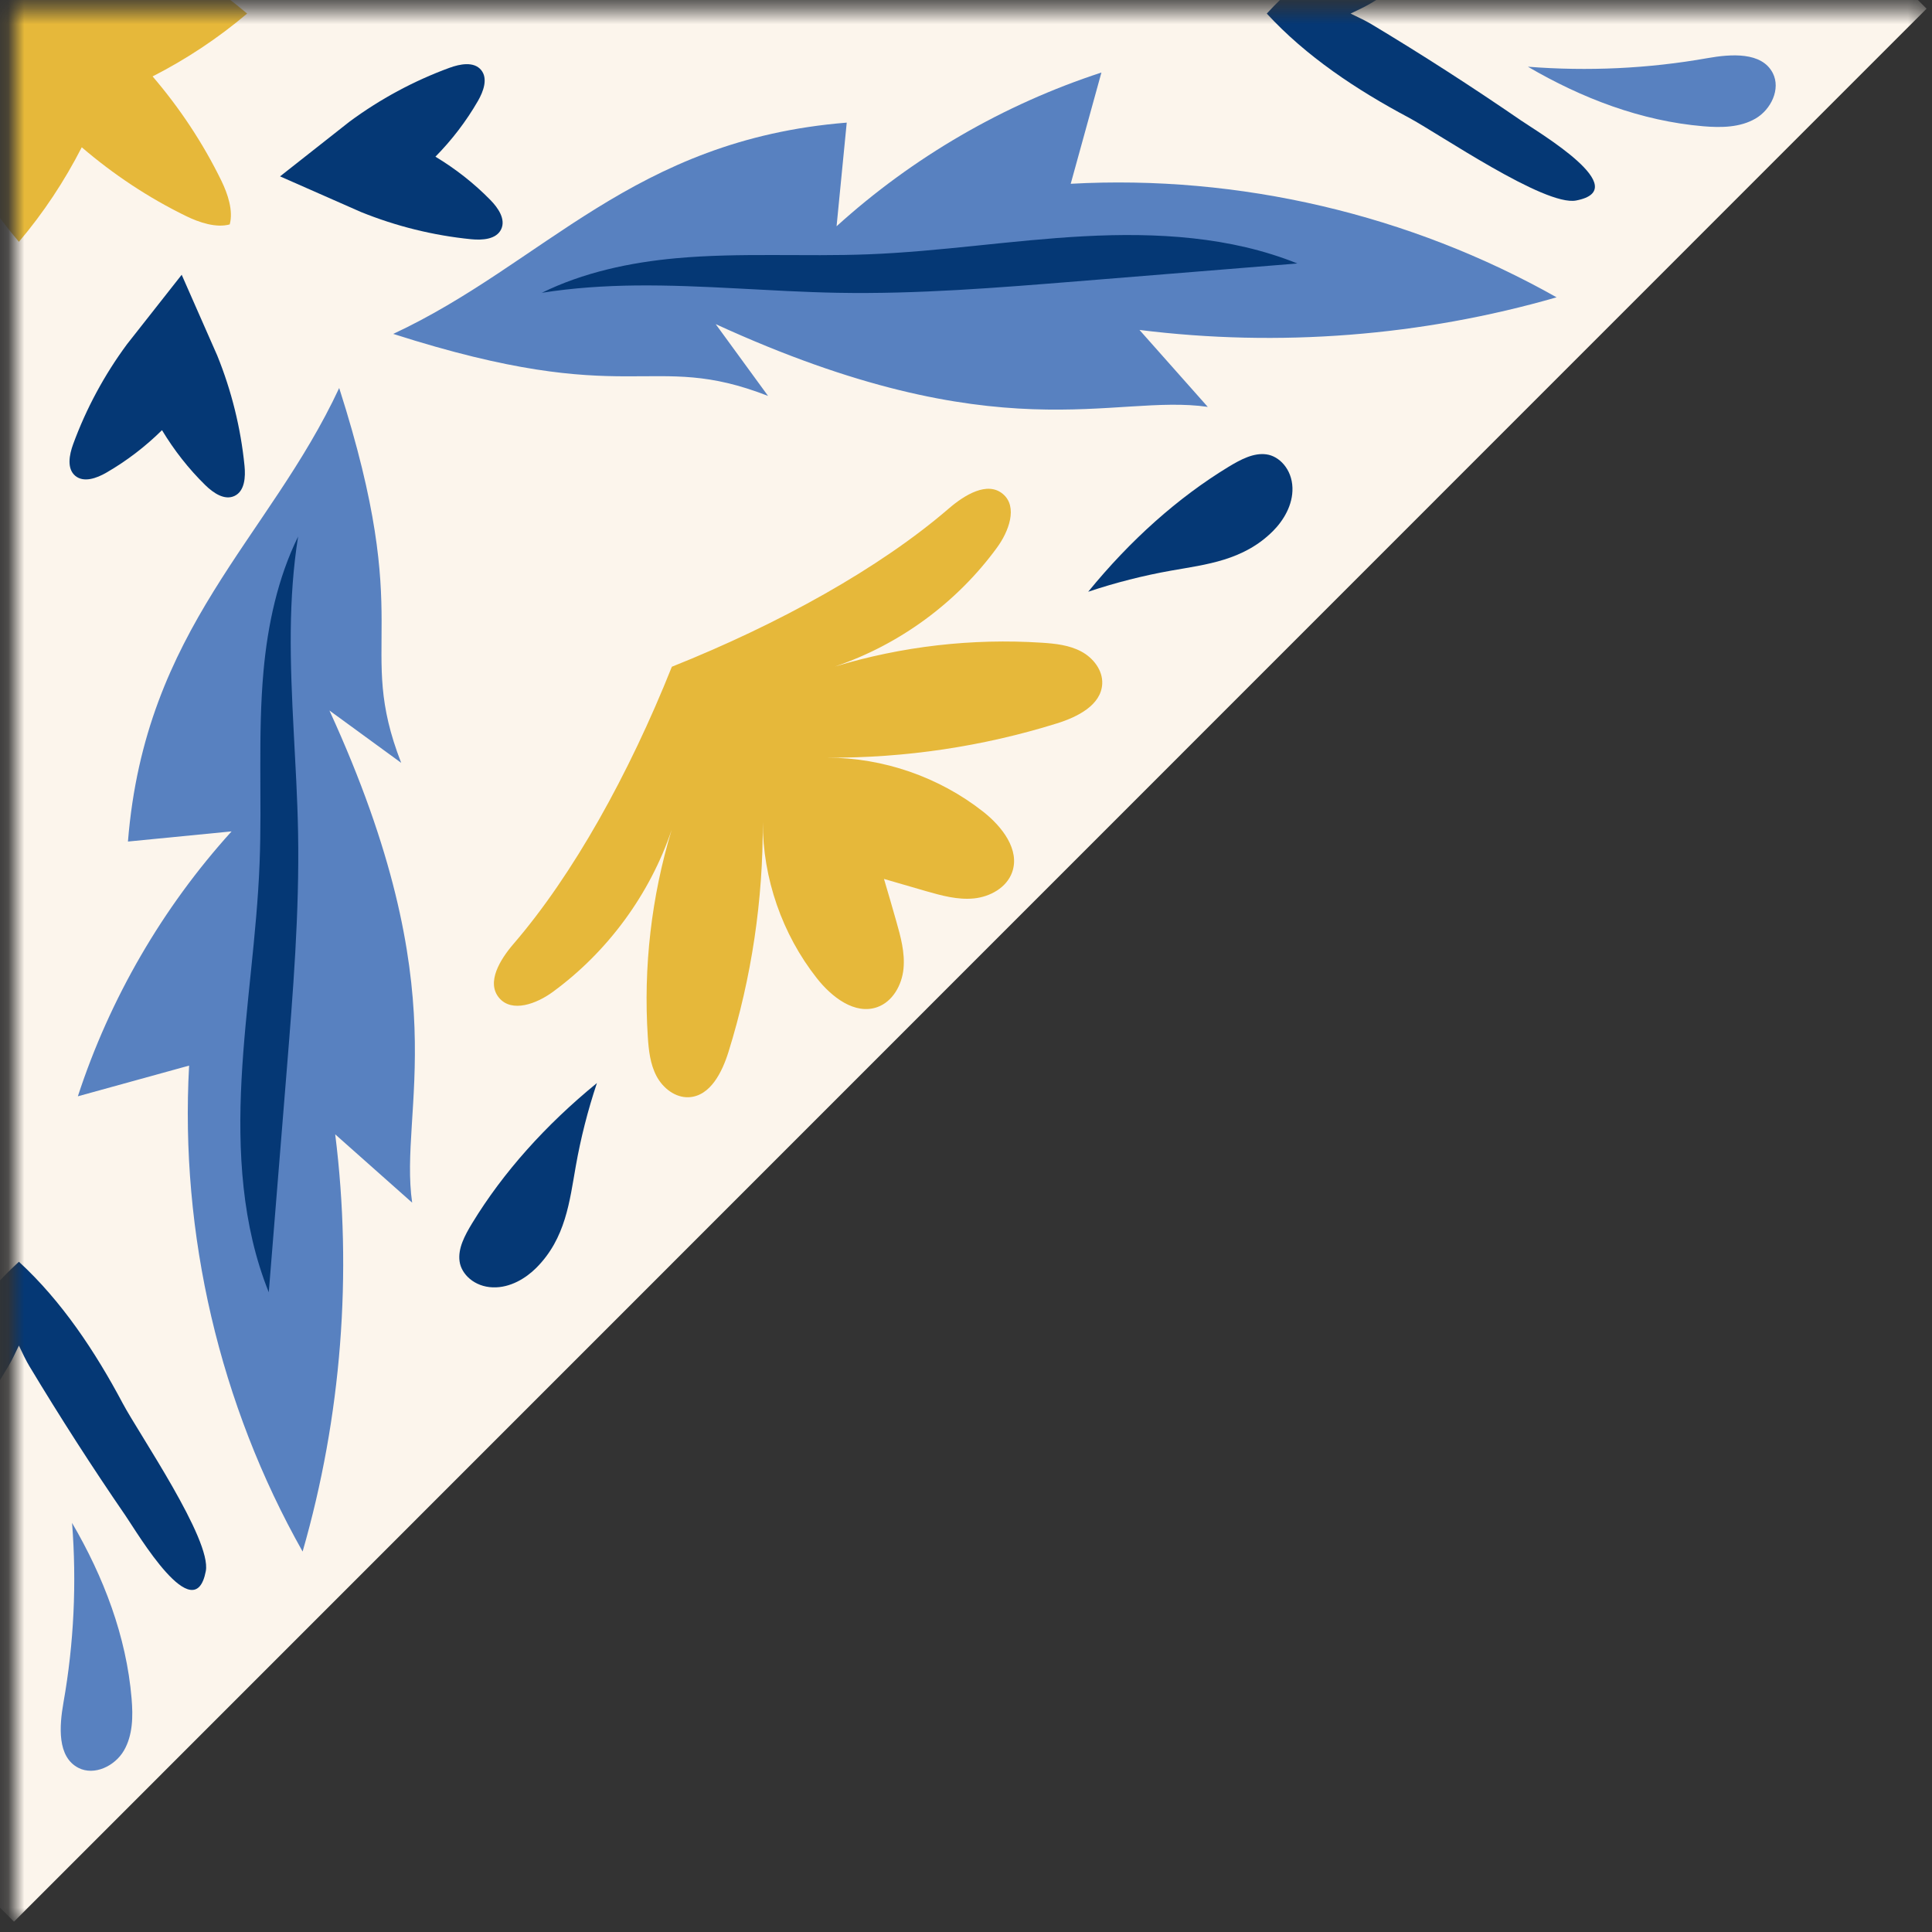 <svg width="120" height="120" viewBox="0 0 120 120" fill="none" xmlns="http://www.w3.org/2000/svg">
<rect x="0" y="0" width="120" height="120" fill="#333333" stroke="none"/>
<mask id="mask0_337_8445" style="mask-type:alpha" maskUnits="userSpaceOnUse" x="0" y="0" width="120" height="120">
<rect x="0.867" y="0.562" width="118.797" height="118.797" fill="#D9D9D9"/>
</mask>
<g mask="url(#mask0_337_8445)">
<path d="M0.867 -118.283L-117.929 0.538L0.867 119.359L119.664 0.538L0.867 -118.283Z" fill="#FCF5EC"/>
<path d="M83.887 0.842C84.417 1.091 84.857 1.311 85.156 1.487C88.321 3.387 91.427 5.388 94.469 7.479C95.547 8.221 101.555 11.754 97.894 12.454C95.944 12.828 89.362 8.297 87.481 7.295C84.269 5.586 81.119 3.499 78.683 0.842C81.119 -1.815 84.269 -3.906 87.481 -5.611C89.362 -6.61 95.944 -11.141 97.894 -10.77C101.555 -10.07 95.551 -6.537 94.469 -5.795C91.427 -3.704 88.321 -1.707 85.156 0.197C84.857 0.377 84.417 0.593 83.887 0.842Z" fill="#053875"/>
<path d="M1.174 83.576C0.925 84.106 0.706 84.546 0.529 84.845C-1.37 88.01 -3.367 91.118 -5.461 94.16C-6.204 95.238 -9.736 101.247 -10.435 97.585C-10.81 95.635 -6.279 89.052 -5.277 87.17C-3.569 83.958 -1.482 80.807 1.174 78.37C3.83 80.807 5.921 83.958 7.626 87.17C8.624 89.052 13.155 95.635 12.783 97.585C12.084 101.247 8.552 95.242 7.809 94.16C5.719 91.118 3.722 88.01 1.819 84.845C1.639 84.546 1.423 84.106 1.174 83.576Z" fill="#053875"/>
<path d="M41.732 41.412C48.407 38.748 54.65 35.277 58.935 31.582C59.898 30.752 61.325 29.866 62.294 30.684C63.235 31.481 62.655 33.016 61.927 34.011C59.433 37.429 55.864 40.046 51.856 41.401C56.005 40.143 60.38 39.639 64.706 39.92C65.549 39.974 66.414 40.068 67.156 40.464C67.903 40.861 68.504 41.632 68.461 42.476C68.393 43.806 66.911 44.538 65.639 44.934C61.033 46.369 56.207 47.087 51.384 47.061C54.866 47.061 58.337 48.265 61.073 50.421C62.24 51.34 63.365 52.782 62.864 54.181C62.522 55.133 61.498 55.702 60.492 55.803C59.487 55.904 58.485 55.627 57.512 55.349C56.654 55.104 55.785 54.852 54.906 54.592C55.165 55.468 55.421 56.337 55.663 57.198C55.94 58.172 56.218 59.174 56.117 60.18C56.016 61.185 55.446 62.213 54.495 62.552C53.096 63.053 51.655 61.928 50.736 60.76C48.58 58.024 47.377 54.552 47.377 51.07C47.402 55.893 46.684 60.72 45.25 65.328C44.853 66.6 44.122 68.078 42.792 68.15C41.949 68.194 41.177 67.591 40.781 66.845C40.384 66.099 40.291 65.234 40.236 64.394C39.955 60.068 40.46 55.691 41.718 51.542C40.363 55.551 37.742 59.12 34.329 61.614C33.334 62.343 31.799 62.923 31.003 61.982C30.184 61.012 31.071 59.585 31.9 58.622C35.591 54.336 39.065 48.092 41.729 41.416L41.732 41.412Z" fill="#E6B83A"/>
<path d="M17.393 10.954C19.065 11.689 20.738 12.428 22.41 13.164C24.594 14.05 26.908 14.624 29.255 14.858C29.954 14.927 30.826 14.876 31.129 14.238C31.424 13.614 30.941 12.915 30.458 12.421C29.442 11.383 28.289 10.482 27.045 9.732C28.065 8.697 28.955 7.536 29.683 6.275C30.029 5.676 30.321 4.876 29.882 4.346C29.431 3.805 28.573 3.971 27.914 4.213C25.701 5.024 23.603 6.156 21.707 7.558C20.273 8.69 18.835 9.818 17.4 10.95L17.393 10.954Z" fill="#053875"/>
<path d="M11.284 17.064C12.019 18.737 12.758 20.41 13.493 22.082C14.38 24.267 14.953 26.581 15.187 28.928C15.256 29.628 15.205 30.5 14.567 30.803C13.944 31.099 13.245 30.616 12.751 30.132C11.713 29.116 10.812 27.962 10.062 26.718C9.028 27.739 7.867 28.629 6.606 29.357C6.007 29.703 5.207 29.995 4.677 29.556C4.137 29.105 4.303 28.247 4.544 27.587C5.355 25.374 6.487 23.276 7.889 21.38C9.02 19.945 10.149 18.506 11.28 17.072L11.284 17.064Z" fill="#053875"/>
<path d="M14.268 -12.255C13.425 -12.486 12.383 -12.14 11.547 -11.732C9.219 -10.593 7.046 -9.151 5.078 -7.464C4.007 -9.562 2.699 -11.538 1.174 -13.336C-0.35 -11.538 -1.655 -9.562 -2.729 -7.464C-4.697 -9.151 -6.867 -10.593 -9.199 -11.732C-10.039 -12.143 -11.08 -12.486 -11.92 -12.255C-12.151 -11.411 -11.805 -10.37 -11.397 -9.533C-10.258 -7.204 -8.817 -5.031 -7.13 -3.062C-9.228 -1.992 -11.203 -0.683 -13.001 0.842C-11.203 2.367 -9.228 3.672 -7.13 4.746C-8.817 6.714 -10.258 8.885 -11.397 11.217C-11.808 12.057 -12.151 13.099 -11.92 13.939C-11.076 14.169 -10.035 13.823 -9.199 13.416C-6.87 12.277 -4.697 10.835 -2.729 9.148C-1.659 11.246 -0.35 13.221 1.174 15.02C2.699 13.221 4.004 11.246 5.078 9.148C7.046 10.835 9.215 12.277 11.547 13.416C12.387 13.827 13.429 14.169 14.268 13.939C14.499 13.095 14.153 12.053 13.746 11.217C12.607 8.888 11.165 6.714 9.478 4.746C11.576 3.675 13.551 2.367 15.35 0.842C13.551 -0.683 11.576 -1.988 9.478 -3.062C11.165 -5.031 12.607 -7.201 13.746 -9.533C14.157 -10.373 14.499 -11.415 14.268 -12.255Z" fill="#E6B83A"/>
<path d="M24.421 20.741C33.81 16.365 39.303 8.686 52.592 7.616C52.383 9.761 52.17 11.909 51.961 14.054C56.693 9.764 62.338 6.487 68.411 4.505C67.776 6.808 67.142 9.112 66.504 11.415C76.96 10.839 87.567 13.319 96.682 18.467C88.302 20.882 79.429 21.574 70.775 20.493C72.188 22.086 73.601 23.68 75.017 25.273C69.146 24.422 62.093 28.222 44.453 20.132C45.538 21.617 46.62 23.106 47.705 24.591C40.319 21.715 39.303 25.507 24.421 20.738V20.741Z" fill="#5881C0"/>
<path d="M21.07 24.094C16.694 33.489 9.017 38.979 7.947 52.27C10.091 52.061 12.239 51.849 14.384 51.639C10.095 56.373 6.819 62.018 4.836 68.093C7.139 67.458 9.443 66.824 11.746 66.186C11.169 76.644 13.649 87.253 18.796 96.37C21.21 87.988 21.902 79.113 20.821 70.457C22.414 71.871 24.007 73.284 25.6 74.7C24.75 68.828 28.549 61.773 20.461 44.13C21.946 45.215 23.434 46.297 24.919 47.382C22.043 39.995 25.835 38.979 21.066 24.094H21.07Z" fill="#5881C0"/>
<path d="M33.633 18.196C36.214 16.924 39.134 16.297 42.021 16.037C45.974 15.68 49.961 15.95 53.929 15.796C58.413 15.623 62.86 14.912 67.34 14.674C71.82 14.437 76.423 14.689 80.582 16.365C76.026 16.733 71.471 17.104 66.915 17.472C61.959 17.872 56.993 18.276 52.022 18.186C47.841 18.11 43.664 17.688 39.483 17.731C37.533 17.753 35.565 17.883 33.637 18.189L33.633 18.196Z" fill="#053875"/>
<path d="M18.525 33.308C17.253 35.889 16.625 38.809 16.366 41.697C16.009 45.651 16.279 49.639 16.124 53.608C15.951 58.092 15.241 62.541 15.004 67.022C14.766 71.503 15.018 76.106 16.694 80.266C17.061 75.71 17.433 71.153 17.8 66.596C18.2 61.639 18.604 56.672 18.514 51.701C18.438 47.519 18.017 43.341 18.06 39.159C18.081 37.205 18.211 35.24 18.518 33.312L18.525 33.308Z" fill="#053875"/>
<path d="M94.895 4.141C98.25 6.105 101.941 7.518 105.801 7.843C106.907 7.937 108.082 7.922 109.041 7.363C110 6.805 110.616 5.529 110.112 4.541C109.43 3.211 107.524 3.351 106.053 3.611C102.377 4.263 98.618 4.436 94.898 4.144L94.895 4.141Z" fill="#5881C0"/>
<path d="M4.472 94.585C6.436 97.942 7.849 101.633 8.173 105.494C8.267 106.601 8.253 107.776 7.694 108.735C7.132 109.694 5.86 110.31 4.872 109.806C3.542 109.124 3.683 107.217 3.942 105.746C4.594 102.069 4.767 98.309 4.476 94.589L4.472 94.585Z" fill="#5881C0"/>
<path d="M67.589 36.755C70.202 33.553 73.15 30.918 76.293 29.004C77.054 28.543 77.861 28.11 78.661 28.222C79.461 28.33 80.24 29.145 80.276 30.291C80.312 31.369 79.71 32.339 79.072 32.98C77.237 34.819 74.92 35.057 72.743 35.442C71.017 35.749 69.294 36.185 67.589 36.755Z" fill="#053875"/>
<path d="M37.076 67.27C33.875 69.884 31.241 72.833 29.327 75.976C28.866 76.737 28.433 77.545 28.545 78.345C28.653 79.145 29.467 79.924 30.613 79.96C31.691 79.996 32.661 79.394 33.302 78.756C35.14 76.921 35.378 74.603 35.764 72.426C36.07 70.699 36.506 68.976 37.076 67.27Z" fill="#053875"/>
</g>
</svg>
